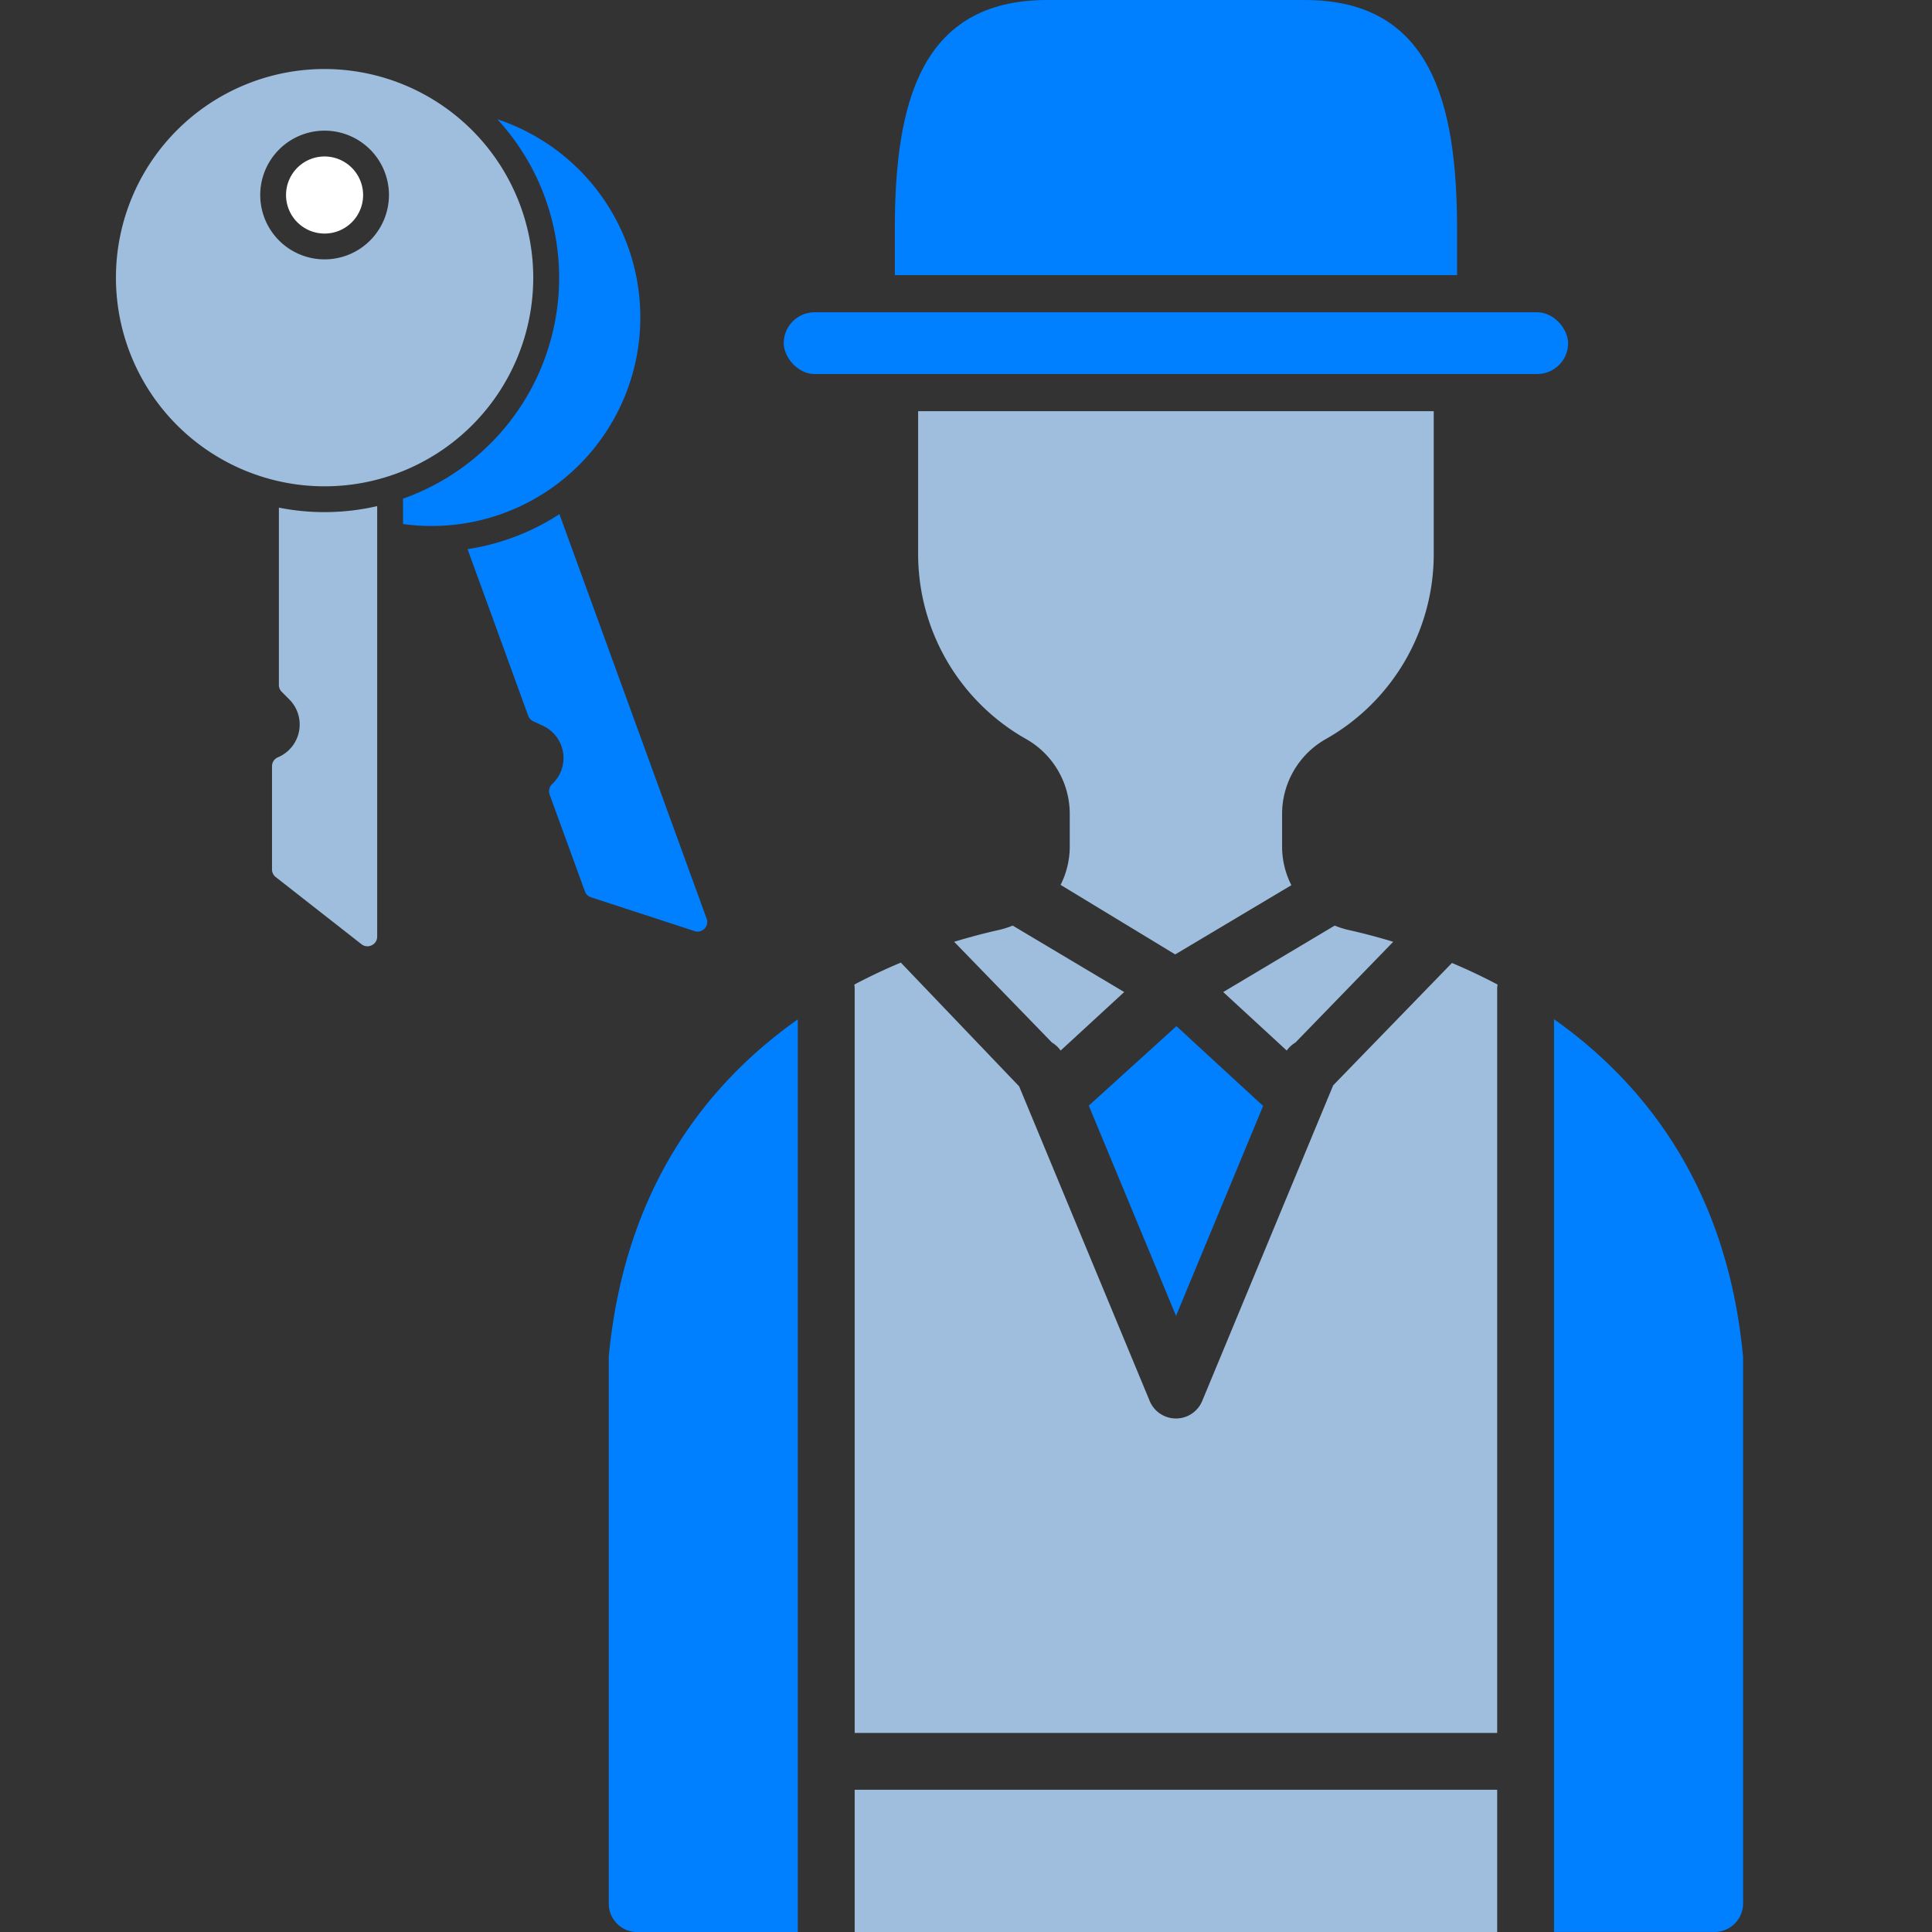 <svg xmlns="http://www.w3.org/2000/svg" width="100" height="100" viewBox="0 0 100 100">
    <rect x="0" y="0" width="100" height="100" fill="#333333" stroke="none"/>
    <path data-name="icon guide" style="fill:none" d="M0 0h100v100H0z"/>
    <g data-name="그룹 206">
        <g data-name="그룹 204">
            <path data-name="패스 721" d="M2204.873 1843.315a.494.494 0 0 1-.532-.056l-4.436-3.474a.5.5 0 0 1-.193-.4v-5.336a.5.5 0 0 1 .308-.464 1.841 1.841 0 0 0 .583-3l-.387-.387a.5.5 0 0 1-.148-.357v-9.178a12.1 12.1 0 0 0 5.088-.079v22.272a.491.491 0 0 1-.283.459z" transform="translate(-2185.633 -1794.388)" style="fill:#9fbddc"/>
            <path data-name="패스 722" d="M2214.04 1799.229v-1.312a12.128 12.128 0 0 0 4.884-19.636 10.8 10.8 0 0 1-4.884 20.948z" transform="translate(-2193.179 -1772.106)" style="fill:#007fff"/>
            <path data-name="패스 723" d="M2233.368 1842.908a.489.489 0 0 1-.519.129l-5.357-1.747a.5.5 0 0 1-.317-.307l-1.825-5.013a.5.5 0 0 1 .13-.542 1.841 1.841 0 0 0-.477-3.017l-.5-.231a.507.507 0 0 1-.261-.285l-3.14-8.626a12.046 12.046 0 0 0 4.755-1.812l7.617 20.93a.491.491 0 0 1-.106.521z" transform="translate(-2196.901 -1794.845)" style="fill:#007fff"/>
            <g data-name="그룹 203">
                <path data-name="패스 724" d="M2193.444 1772.781a10.8 10.8 0 1 0 10.8 10.8 10.814 10.814 0 0 0-10.8-10.8zm0 9.853a3.331 3.331 0 1 1 3.331-3.331 3.335 3.335 0 0 1-3.331 3.331z" transform="translate(-2176.643 -1769.209)" style="fill:#9fbddc"/>
                <path data-name="패스 725" d="M2203.244 1782.345a1.995 1.995 0 1 0 1.994 1.995 2 2 0 0 0-1.994-1.995z" transform="translate(-2186.443 -1774.246)" style="fill:#fff"/>
            </g>
        </g>
        <g data-name="그룹 205" transform="translate(31.509)">
            <path data-name="사각형 1222" transform="translate(12.729 92.638)" style="fill:#9fbddc" d="M0 0h33.256v7.362H0z"/>
            <path data-name="패스 726" d="M2328.623 1856.17v38.548h-33.256v-38.548a1.365 1.365 0 0 0-.019-.186 29.547 29.547 0 0 1 2.408-1.137l6.124 6.406 6.757 16.284a1.472 1.472 0 0 0 2.718 0l6.78-16.339 6.146-6.332c.769.323 1.562.694 2.362 1.118a1.447 1.447 0 0 0-.02.186z" transform="translate(-2282.638 -1805.023)" style="fill:#9fbddc"/>
            <path data-name="패스 727" d="m2320.5 1860.436 4.487 4.131-4.508 10.865-4.516-10.882z" transform="translate(-2291.117 -1807.323)" style="fill:#007fff"/>
            <path data-name="패스 728" d="M2333.56 1851.592a4.487 4.487 0 0 0 .729.23 31.09 31.09 0 0 1 2.3.609l-5.063 5.216a1.459 1.459 0 0 0-.448.414l-3.289-3.029z" transform="translate(-2295.985 -1803.684)" style="fill:#9fbddc"/>
            <path data-name="패스 729" d="m2312.93 1855.032-3.29 3.029a1.458 1.458 0 0 0-.448-.414l-5.063-5.216c.852-.26 1.632-.46 2.3-.609a4.525 4.525 0 0 0 .729-.23z" transform="translate(-2286.251 -1803.684)" style="fill:#9fbddc"/>
            <path data-name="패스 730" d="M2298.909 1778.616c0-6.552 1.331-11.884 7.884-11.884h13.335c6.552 0 7.884 5.332 7.884 11.884v2.357h-29.1z" transform="translate(-2284.103 -1766.732)" style="fill:#007fff"/>
            <rect data-name="사각형 1223" width="40.6" height="3.197" rx="1.599" transform="translate(9.056 16.163)" style="fill:#007fff"/>
            <path data-name="패스 731" d="M2300.961 1813.8v-7.443h26.687v7.443a10.992 10.992 0 0 1-5.581 9.526 4.454 4.454 0 0 0-2.268 3.854v1.723a4.41 4.41 0 0 0 .48 1.989l-6.013 3.584-5.932-3.6a4.414 4.414 0 0 0 .474-1.976v-1.723a4.453 4.453 0 0 0-2.267-3.854 10.994 10.994 0 0 1-5.58-9.523z" transform="translate(-2284.947 -1785.075)" style="fill:#9fbddc"/>
            <path data-name="패스 732" d="M2273.755 1905.6v-28.3c.827-8.788 5.129-14.173 9.785-17.464v47.242h-8.314a1.473 1.473 0 0 1-1.471-1.478z" transform="translate(-2273.755 -1807.075)" style="fill:#007fff"/>
            <path data-name="패스 733" d="M2366.665 1905.6a1.473 1.473 0 0 1-1.471 1.472h-8.314v-47.242c4.657 3.291 8.959 8.676 9.785 17.464z" transform="translate(-2307.953 -1807.075)" style="fill:#007fff"/>
        </g>
    </g>
</svg>
